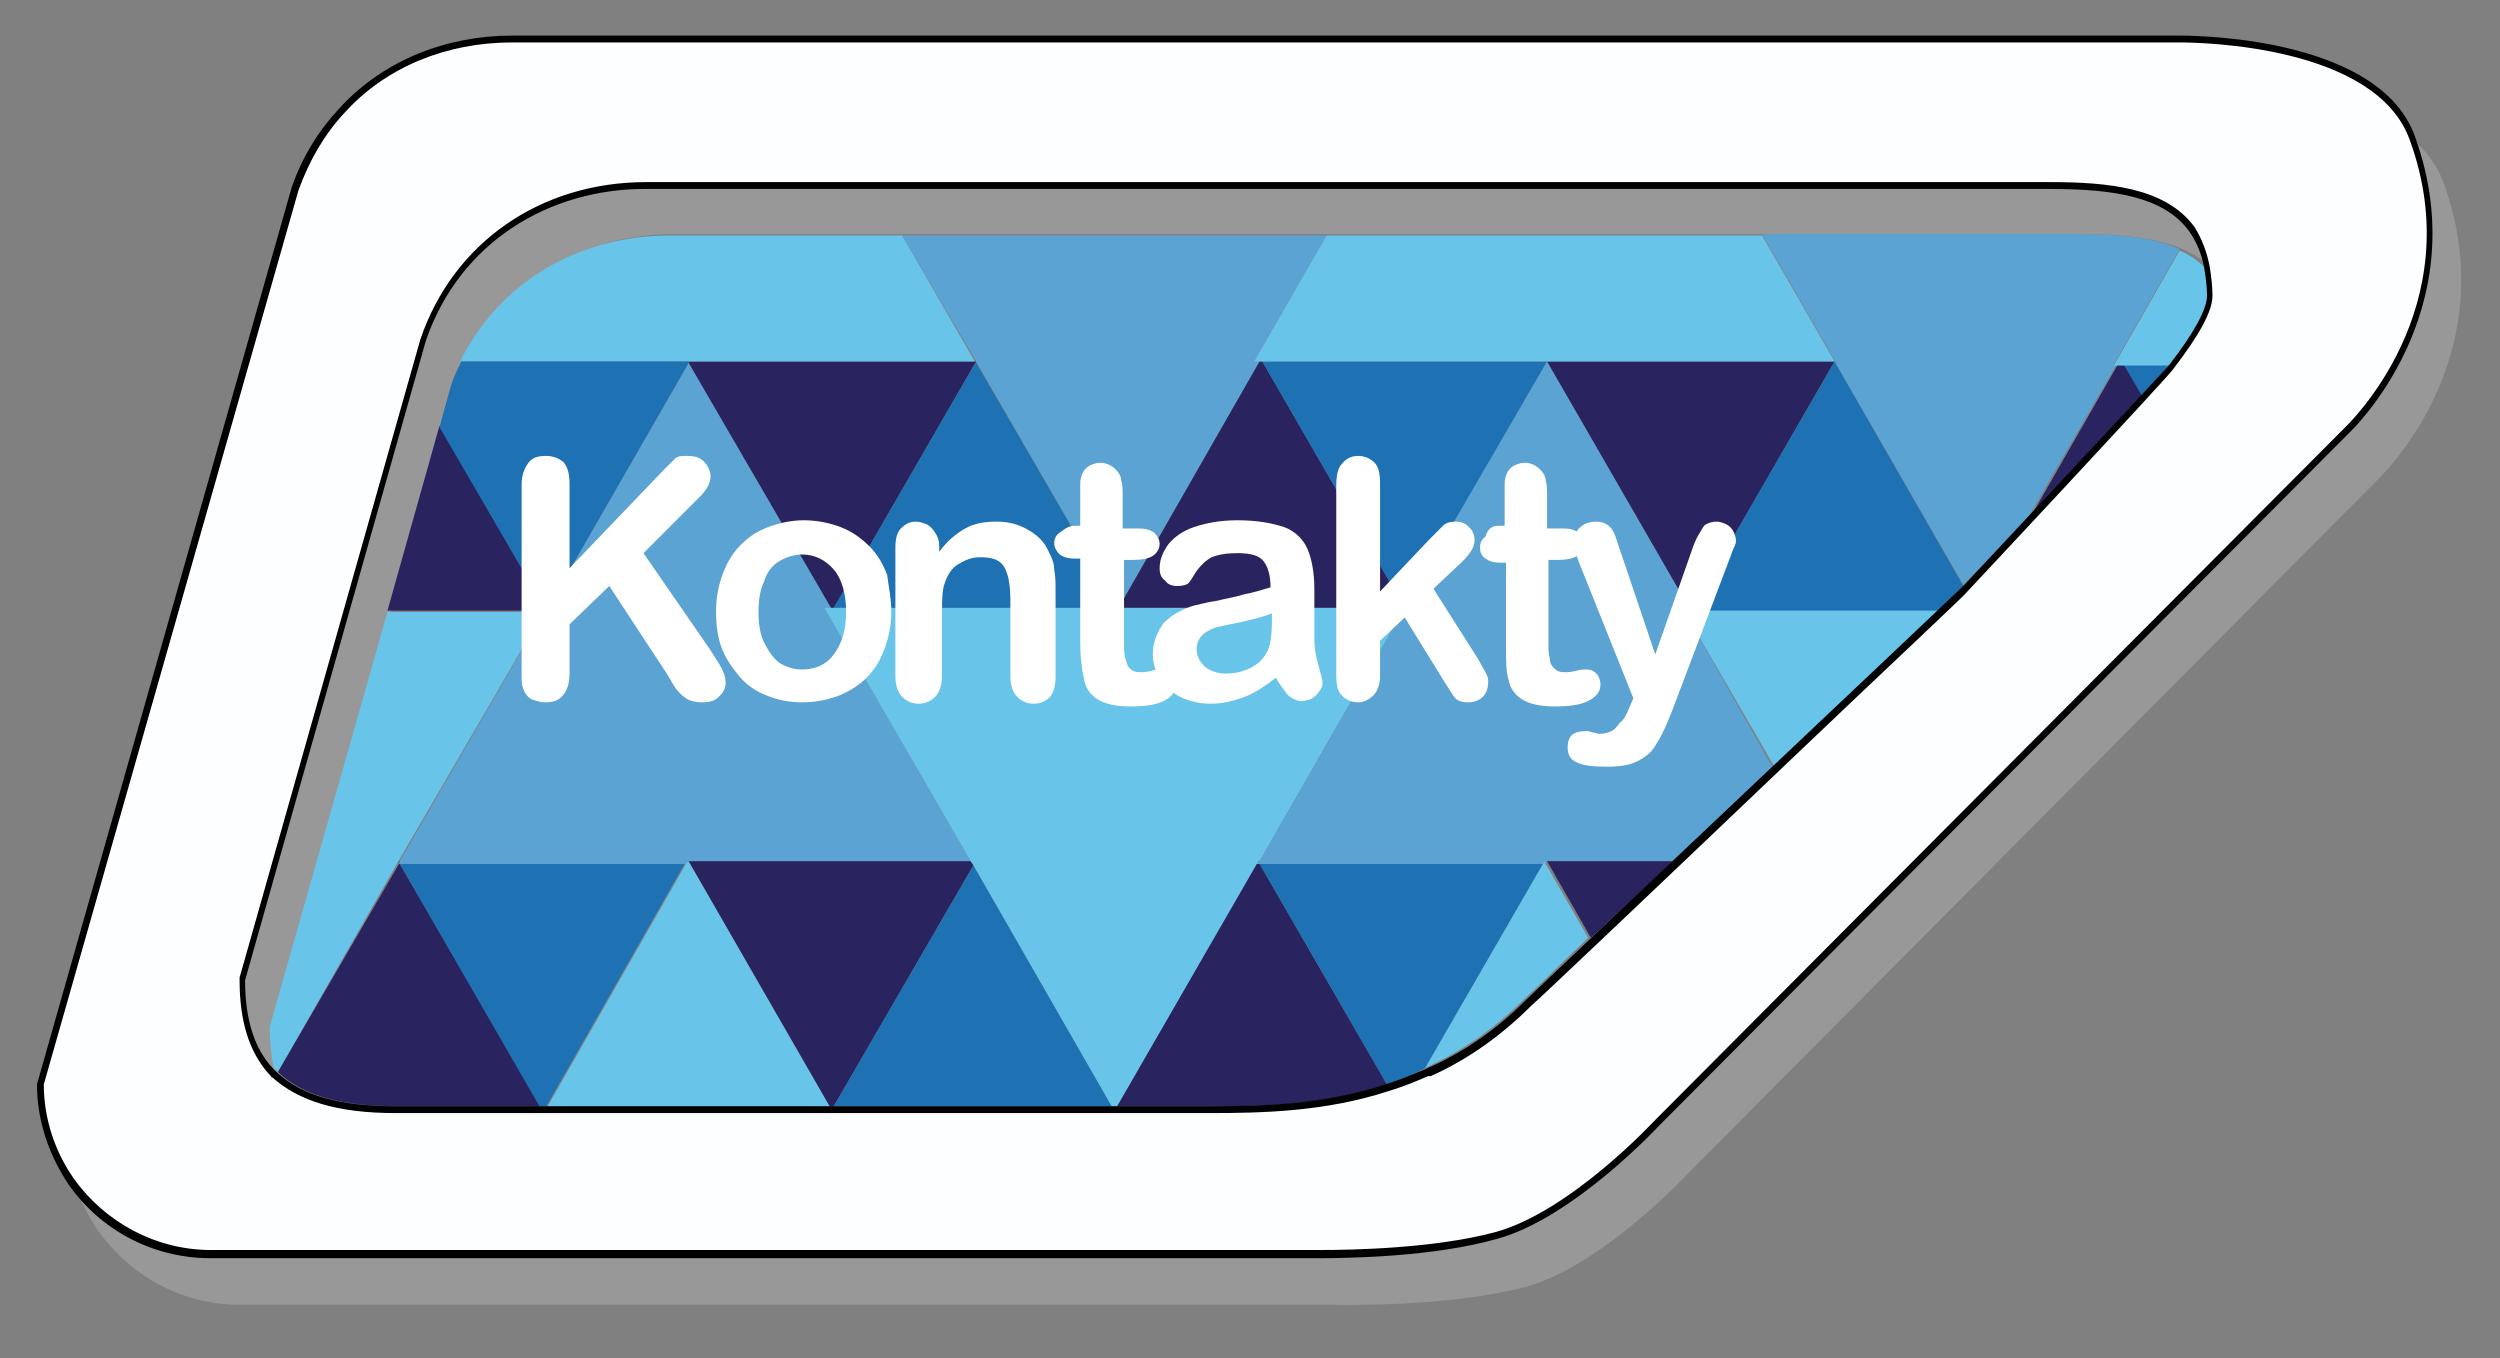 <?xml version="1.0" encoding="utf-8"?>
<!-- Generator: Adobe Illustrator 22.0.1, SVG Export Plug-In . SVG Version: 6.00 Build 0)  -->
<svg version="1.1" id="Vrstva_1" xmlns="http://www.w3.org/2000/svg" xmlns:xlink="http://www.w3.org/1999/xlink" x="0px" y="0px"
	 viewBox="0 0 182.6 99.2" style="enable-background:new 0 0 182.6 99.2;" xml:space="preserve" width="182.6" height="99.2">
<rect x="0" y="0" width="182.6" height="99.2" fill="#808080" stroke="none"/>
<style type="text/css">
	.st0{fill:#989898;}
	.st1{fill:none;}
	.st2{fill:#68C4E9;}
	.st3{fill:#292460;}
	.st4{fill:#1E71B2;}
	.st5{fill:#5BA3D3;}
	.st6{fill:#FDFEFF;}
	.st7{fill:#010101;}
	.st8{enable-background:new    ;}
	.st9{fill:#FFFFFF;}
</style>
<g>
	<g>
		<g>
			<path class="st0" d="M17.5,95.3h80.1c0,0,8.2,0.2,13.8-1.3c5.6-1.5,11.9-8.3,11.9-8.3L173.7,35c0,0,9.4-8.8,4.8-21.6
				C175.7,5.7,161,6,161,6H39.4c-4.8,0-9.4,1.8-12.6,5.3c-1.5,1.6-2.7,3.5-3.5,5.8L4.8,82.5c0,2.7,0.9,5.2,2.3,7.3
				C9.4,93.1,13.2,95.3,17.5,95.3z M33.2,28.2c2.5-7.3,9.1-11.1,16-11.1h102.6c4.8,0,8.4,0.6,10.2,3.1c0.5,0.7,0.9,1.6,1.1,2.7
				c0.1,0.6,0.2,1.3,0.2,2c0,1-1,2.8-2.8,5.1c-0.6,0.7-15,16.1-15,16.1c-0.6,0.6-30.8,29.1-31.9,30.2c-2.3,2.3-4.7,3.9-7.2,5
				c-0.1,0-0.1,0.1-0.2,0.1c-1,0.4-1.9,0.8-2.9,1.1c-5.4,1.7-10.7,1.6-15,1.6H31c-3.9,0-6.8-0.7-8.7-2.5c-0.1-0.1-0.2-0.2-0.3-0.3
				c-1.3-1.4-2-3.5-2-6.4L33.2,28.2z"/>
		</g>
	</g>
	<g>
		<g>
			<path class="st1" d="M112.9,63.1l3.1,5.4c-1.9,1.8-3.6,3.4-4.7,4.5c-2.3,2.2-4.6,3.8-7,4.9l-0.1,0.2c0.1,0,0.1-0.1,0.2-0.1
				c2.5-1.1,4.9-2.8,7.2-5c1.2-1.1,2.8-2.7,4.7-4.5l-3.2-5.6L112.9,63.1z"/>
			<polygon class="st1" points="81.7,44.4 81.7,44.4 71.3,26.4 71.3,26.5 			"/>
			<polygon class="st1" points="39.8,44.6 39.7,44.6 29.2,62.9 29.2,62.9 			"/>
			<polygon class="st1" points="134.1,26.5 143.5,42.8 143.5,42.7 134.1,26.4 			"/>
			<polygon class="st1" points="71.3,26.4 71.3,26.4 65.9,17.2 65.9,17.2 			"/>
			<polygon class="st1" points="134,26.4 134,26.4 128.7,17.2 128.7,17.2 			"/>
			<polygon class="st1" points="102.6,44.4 92,62.9 92,62.9 102.7,44.4 			"/>
			<polygon class="st1" points="102.7,44.3 102.7,44.4 113,26.4 113,26.4 			"/>
			<polygon class="st1" points="50,63.1 39.9,80.8 40,80.8 50.1,63.1 			"/>
			<g>
				<path class="st2" d="M29.1,62.9L29.1,62.9l10.6-18.2H28.3L19.7,75c0,1.1,0.1,2.1,0.3,3c0.1,0.1,0.2,0.2,0.3,0.3L29.1,62.9
					L29.1,62.9z"/>
			</g>
			<g>
				<path class="st3" d="M29.1,63.1l0.1-0.1l0,0l-8.9,15.3c1.9,1.8,4.8,2.5,8.7,2.5h10.5L29.2,63.1H29.1z"/>
			</g>
			<g>
				<polygon class="st4" points="29.2,62.9 29.1,62.9 29.1,63 29.2,63 				"/>
			</g>
			<g>
				<polygon class="st4" points="29.2,63.1 39.4,80.8 39.9,80.8 50,63.1 				"/>
			</g>
			<g>
				<polygon class="st5" points="39.9,44.6 40,44.6 39.9,44.6 39.8,44.6 29.2,62.9 29.2,63 29.1,63.1 29.2,63.1 50,63.1 50.1,63.1 
					50.3,62.9 50.3,62.9 70.9,62.9 60.2,44.4 60.7,44.4 50.3,26.5 				"/>
			</g>
			<g>
				<polygon class="st3" points="71.3,26.4 71.3,26.4 71.3,26.4 71.3,26.5 				"/>
			</g>
			<g>
				<polygon class="st3" points="71.3,26.4 50.4,26.4 50.3,26.5 60.7,44.4 60.9,44.4 				"/>
			</g>
			<g>
				<polygon class="st4" points="71.3,26.5 71.3,26.4 60.9,44.4 81.6,44.4 81.7,44.4 				"/>
			</g>
			<g>
				<polygon class="st2" points="50.1,63.1 40,80.8 60.6,80.8 50.3,62.9 				"/>
			</g>
			<g>
				<polygon class="st3" points="70.9,62.9 50.3,62.9 50.3,62.9 60.6,80.8 60.9,80.8 71.1,63.2 				"/>
			</g>
			<g>
				<polygon class="st4" points="60.9,80.8 81.2,80.8 71.1,63.2 				"/>
			</g>
			<g>
				<path class="st2" d="M50.4,26.4h20.8l-5.3-9.2h-17c-6.4,0-12.3,3.2-15.3,9.2h16.6C50.2,26.4,50.4,26.4,50.4,26.4z"/>
			</g>
			<g>
				<polygon class="st5" points="71.3,26.4 81.7,44.4 92,26.4 91.6,26.4 96.9,17.2 65.9,17.2 				"/>
			</g>
			<g>
				<polygon class="st3" points="102.6,44.4 102.7,44.4 102.7,44.4 102.7,44.3 				"/>
			</g>
			<g>
				<polygon class="st3" points="92.2,26.4 92,26.4 81.7,44.4 81.7,44.4 81.6,44.4 102.6,44.4 102.6,44.4 				"/>
			</g>
			<g>
				<polygon class="st4" points="102.7,44.3 113,26.4 113,26.4 92.2,26.4 102.6,44.4 				"/>
			</g>
			<g>
				<polygon class="st2" points="91.9,62.9 92,62.9 102.6,44.4 81.6,44.4 60.9,44.4 60.7,44.4 60.2,44.4 70.9,62.9 71.1,63.2 
					81.2,80.8 81.6,80.8 91.9,63 				"/>
			</g>
			<g>
				<path class="st3" d="M91.8,63.1L91.8,63.1L91.8,63.1L81.6,80.8h4.7c4.3,0,9.6,0.2,15-1.6L92,63.1H91.8z"/>
			</g>
			<g>
				<polygon class="st4" points="91.9,62.9 91.9,63 91.9,63 92,62.9 92,62.9 				"/>
			</g>
			<g>
				<path class="st4" d="M104.1,78l8.6-14.9H92l9.3,16.1C102.2,78.9,103.2,78.5,104.1,78l0.2-0.1C104.2,78,104.1,78,104.1,78z"/>
			</g>
			<g>
				<path class="st5" d="M123.5,44.6L123.5,44.6L113,26.4l-10.4,17.9v0.1L92,62.9L91.9,63l-0.1,0.1H92h20.7l0.1-0.2l0.1,0.2l0.1-0.2
					l0,0h9.2c2.3-2.1,4.8-4.4,7.3-6.8L123,44.6H123.5z"/>
			</g>
			<g>
				<polygon class="st3" points="113,26.4 113,26.4 113,26.4 123.5,44.6 134,26.4 134,26.4 				"/>
			</g>
			<g>
				<polygon class="st3" points="134.1,26.5 134.1,26.4 134,26.4 134,26.4 				"/>
			</g>
			<g>
				<path class="st4" d="M134,26.4l-10.5,18.2v0.1h18c0.7-0.6,1.3-1.3,1.9-1.9L134,26.4L134,26.4z"/>
			</g>
			<g>
				<polygon class="st3" points="39.8,44.6 39.9,44.6 32.1,31.1 28.3,44.6 39.7,44.6 				"/>
			</g>
			<g>
				<polygon class="st3" points="39.9,44.6 39.9,44.6 40,44.6 				"/>
			</g>
			<g>
				<path class="st4" d="M39.9,44.6l10.4-18.1l0.1-0.1h-0.1H33.7c-0.3,0.6-0.6,1.2-0.8,1.9l-0.8,2.9L39.9,44.6L39.9,44.6z"/>
			</g>
			<g>
				<path class="st2" d="M104.3,77.9c2.4-1.1,4.8-2.7,7-4.9c1.2-1.1,2.8-2.7,4.7-4.5l-3.1-5.4l-0.1-0.2l-0.1,0.2L104.1,78
					C104.1,78,104.2,78,104.3,77.9z"/>
			</g>
			<g>
				<path class="st3" d="M113,62.9l3.2,5.6c1.8-1.7,3.8-3.5,6-5.6H113L113,62.9z"/>
			</g>
			<g>
				<polygon class="st2" points="92,26.4 92.2,26.4 113,26.4 134,26.4 128.7,17.2 128.4,17.2 96.9,17.2 91.6,26.4 				"/>
			</g>
			<g>
				<path class="st5" d="M154.4,26.6l4.8-8.4c-1.9-0.9-4.6-1.1-7.7-1.1h-22.8l5.3,9.2v0.1l9.4,16.3c1.5-1.5,3.1-3,4.5-4.5l6.7-11.6
					C154.6,26.6,154.4,26.6,154.4,26.6z"/>
			</g>
			<g>
				<path class="st3" d="M154.7,26.6L148,38.3c3.3-3.4,6.3-6.5,8.6-9.2l-1.4-2.4L154.7,26.6L154.7,26.6z"/>
			</g>
			<g>
				<path class="st4" d="M156.5,29c0.7-0.8,1.4-1.6,1.9-2.4h-3.3L156.5,29z"/>
			</g>
			<g>
				<path class="st2" d="M123,44.6l6.6,11.4c3.9-3.7,8-7.6,12-11.4h-18H123z"/>
			</g>
			<g>
				<path class="st2" d="M159.2,18.3l-4.8,8.4h0.3h0.5h3.3c1.8-2.3,2.8-4.1,2.8-5.1c0-0.7-0.1-1.4-0.2-2
					C160.5,19,159.9,18.6,159.2,18.3z"/>
			</g>
		</g>
		<g>
			<g>
				<path class="st6" d="M96.4,91.6c-0.5,0-0.8,0-0.8,0H15.4c-4,0-7.8-2-10.2-5.3C3.8,84.2,3,81.7,3,79.2l18.6-65.4
					c0.8-2.2,1.9-4.1,3.4-5.7c3.1-3.4,7.5-5.2,12.4-5.2h121.9c1.5,0,14.5,0.2,17,7.3c4.5,12.5-4.6,21.2-4.7,21.3L121.1,82
					c-0.1,0.1-6.3,6.7-11.8,8.2C104.8,91.5,98.8,91.6,96.4,91.6z M47.2,13.5c-7.6,0-13.9,4.3-16.3,11.3L17.8,71.5
					c0,3,0.7,5.1,2.1,6.7l0.1,0.1c0.1,0.1,0.1,0.2,0.2,0.2C22,80.2,24.8,81,29,81h59.4c3.9,0,8.4-0.1,13-1.6c1-0.3,2-0.7,2.9-1.1
					l0.1-0.1c2.7-1.3,5.2-3,7.3-5.1c0.7-0.7,10.6-10.1,19.5-18.4c6.6-6.2,12.2-11.5,12.5-11.8c0.1-0.1,14.4-15.4,15-16.1
					c1.9-2.5,2.8-4.2,2.8-5.3c0-0.7-0.1-1.4-0.2-2c-0.2-1.1-0.6-2-1.1-2.8c-2-2.8-6.2-3.2-10.4-3.2C149.8,13.5,47.2,13.5,47.2,13.5z
					"/>
				<path class="st7" d="M159.2,3.1c1.5,0,14.3,0.2,16.8,7.1c4.5,12.3-4.6,20.9-4.7,21l-50.4,50.6c-0.1,0.1-6.2,6.7-11.7,8.2
					c-4.5,1.2-10.5,1.3-12.8,1.3c-0.5,0-0.8,0-0.8,0H15.4c-4,0-7.7-2-10-5.2c-1.4-2-2.2-4.4-2.2-6.9l18.6-65.3
					c0.8-2.2,1.9-4.1,3.4-5.7c3-3.3,7.4-5.1,12.2-5.1H159L159.2,3.1 M28.9,81.3h57.3h1h1.1c3.9,0,8.5-0.1,13.1-1.6
					c1-0.3,2-0.7,2.9-1.1h0.1h0.1c2.7-1.2,5.2-3,7.3-5.1c0.7-0.6,10.6-10,19.3-18.3c6.6-6.3,12.4-11.7,12.6-12
					c0.1-0.1,14.5-15.5,15-16.2c2-2.6,2.9-4.3,2.9-5.4c0-0.7-0.1-1.5-0.2-2.1c-0.2-1.1-0.6-2.1-1.1-2.9c-2.1-2.9-6.3-3.3-10.6-3.3
					H47.2c-7.7,0-14.1,4.4-16.5,11.5L17.5,71.4v0.1v0.1c0,3,0.7,5.2,2.1,6.8l0.1,0.1c0.1,0.1,0.1,0.2,0.2,0.2
					C21.8,80.4,24.6,81.3,28.9,81.3 M159.2,2.6c-0.1,0-0.2,0-0.2,0H37.4c-4.8,0-9.4,1.8-12.6,5.3c-1.5,1.6-2.7,3.5-3.5,5.8L2.7,79.2
					c0,2.7,0.9,5.2,2.3,7.3c2.3,3.3,6.1,5.4,10.4,5.4h80.1c0,0,0.3,0,0.8,0c2.2,0,8.4-0.1,13-1.4c5.6-1.5,11.9-8.3,11.9-8.3
					l50.4-50.6c0,0,9.4-8.8,4.8-21.6C173.9,2.9,161.1,2.6,159.2,2.6L159.2,2.6z M28.9,80.8c-3.9,0-6.8-0.7-8.7-2.5
					c-0.1-0.1-0.2-0.2-0.3-0.3c-1.3-1.4-2-3.5-2-6.4l13.2-46.7c2.5-7.3,9.1-11.1,16-11.1h102.6c4.8,0,8.4,0.6,10.2,3.1
					c0.5,0.7,0.9,1.6,1.1,2.7c0.1,0.6,0.2,1.3,0.2,2c0,1-1,2.8-2.8,5.1c-0.6,0.7-15,16.1-15,16.1c-0.6,0.6-30.8,29.1-31.9,30.2
					c-2.3,2.3-4.7,3.9-7.2,5c-0.1,0-0.1,0.1-0.2,0.1c-1,0.4-1.9,0.8-2.9,1.1c-4.6,1.5-9.1,1.6-12.9,1.6c-0.7,0-1.4,0-2.1,0
					L28.9,80.8L28.9,80.8z"/>
			</g>
		</g>
		<g>
			<g class="st8">
				<path class="st9" d="M41.6,35.4v6.1l6.9-7.2c0.3-0.3,0.6-0.6,0.8-0.8c0.2-0.2,0.5-0.2,0.9-0.2c0.5,0,0.9,0.1,1.2,0.4
					c0.3,0.3,0.5,0.7,0.5,1.1c0,0.5-0.3,1-0.8,1.5L47,40.4l4.9,7.1c0.3,0.5,0.6,0.9,0.8,1.3c0.2,0.4,0.3,0.7,0.3,1.1
					c0,0.4-0.2,0.7-0.5,1s-0.7,0.4-1.2,0.4c-0.5,0-0.9-0.1-1.2-0.3c-0.3-0.2-0.6-0.5-0.8-0.8s-0.4-0.7-0.6-1l-4.2-6.4l-2.9,2.8v3.6
					c0,0.7-0.2,1.3-0.5,1.6c-0.3,0.4-0.8,0.5-1.3,0.5c-0.3,0-0.6-0.1-0.9-0.2s-0.5-0.4-0.6-0.6c-0.1-0.2-0.2-0.5-0.2-0.8
					s0-0.7,0-1.3V35.4c0-0.7,0.2-1.2,0.5-1.6c0.3-0.4,0.7-0.5,1.3-0.5c0.5,0,1,0.2,1.3,0.5C41.5,34.2,41.6,34.7,41.6,35.4z"/>
				<path class="st9" d="M65.1,44.7c0,1-0.2,1.9-0.5,2.7s-0.7,1.5-1.3,2.1s-1.3,1-2,1.3c-0.8,0.3-1.7,0.5-2.7,0.5
					c-1,0-1.9-0.2-2.6-0.5c-0.8-0.3-1.5-0.8-2-1.4s-1-1.3-1.3-2.1s-0.4-1.7-0.4-2.7c0-1,0.2-1.9,0.5-2.7s0.7-1.5,1.3-2.1
					c0.6-0.6,1.2-1,2-1.3s1.7-0.5,2.6-0.5c1,0,1.9,0.2,2.7,0.5s1.5,0.8,2.1,1.4c0.6,0.6,1,1.3,1.3,2.1
					C64.9,42.8,65.1,43.7,65.1,44.7z M61.8,44.7c0-1.3-0.3-2.4-0.9-3.1s-1.4-1.1-2.3-1.1c-0.6,0-1.2,0.2-1.7,0.5
					c-0.5,0.3-0.9,0.8-1.1,1.5c-0.3,0.6-0.4,1.4-0.4,2.2c0,0.8,0.1,1.6,0.4,2.2s0.6,1.1,1.1,1.5c0.5,0.3,1,0.5,1.7,0.5
					c1,0,1.8-0.4,2.3-1.1C61.5,47,61.8,46,61.8,44.7z"/>
				<path class="st9" d="M68.6,39.9v0.4c0.6-0.8,1.2-1.3,1.9-1.7c0.7-0.4,1.5-0.5,2.3-0.5c0.9,0,1.6,0.2,2.3,0.6
					c0.7,0.4,1.2,0.9,1.5,1.6c0.2,0.4,0.4,0.8,0.4,1.3c0.1,0.5,0.1,1,0.1,1.8v6c0,0.6-0.1,1.1-0.4,1.5c-0.3,0.3-0.7,0.5-1.2,0.5
					c-0.5,0-0.9-0.2-1.2-0.5s-0.5-0.8-0.5-1.5v-5.4c0-1.1-0.1-1.9-0.4-2.5c-0.3-0.6-0.9-0.8-1.8-0.8c-0.6,0-1.1,0.2-1.6,0.5
					s-0.8,0.8-1,1.4c-0.2,0.5-0.2,1.4-0.2,2.7v4.1c0,0.7-0.2,1.2-0.5,1.5c-0.3,0.3-0.7,0.5-1.2,0.5c-0.5,0-0.9-0.2-1.2-0.5
					c-0.3-0.3-0.5-0.8-0.5-1.5v-9.4c0-0.6,0.1-1.1,0.4-1.4c0.3-0.3,0.6-0.5,1.1-0.5c0.3,0,0.5,0.1,0.8,0.2c0.2,0.1,0.4,0.3,0.6,0.6
					C68.5,39.2,68.6,39.5,68.6,39.9z"/>
				<path class="st9" d="M78.5,38.4h0.4v-1.9c0-0.5,0-0.9,0-1.2s0.1-0.6,0.2-0.8c0.1-0.2,0.3-0.4,0.5-0.5c0.2-0.1,0.5-0.2,0.8-0.2
					c0.4,0,0.8,0.2,1.1,0.5c0.2,0.2,0.4,0.5,0.4,0.8c0.1,0.3,0.1,0.7,0.1,1.3v2.2h1.2c0.5,0,0.8,0.1,1.1,0.3
					c0.2,0.2,0.4,0.5,0.4,0.8c0,0.4-0.2,0.7-0.5,0.9c-0.3,0.2-0.8,0.3-1.5,0.3h-0.6v6c0,0.5,0,0.9,0.1,1.2s0.1,0.5,0.3,0.7
					c0.2,0.2,0.4,0.3,0.8,0.3c0.2,0,0.4,0,0.8-0.1c0.3-0.1,0.6-0.1,0.8-0.1c0.3,0,0.5,0.1,0.7,0.3c0.2,0.2,0.3,0.5,0.3,0.8
					c0,0.5-0.3,0.9-0.9,1.2c-0.6,0.3-1.4,0.4-2.5,0.4c-1,0-1.8-0.2-2.3-0.5c-0.5-0.3-0.9-0.8-1-1.4C79,48.8,78.9,48,78.9,47v-6.2
					h-0.4c-0.5,0-0.8-0.1-1.1-0.3c-0.2-0.2-0.4-0.5-0.4-0.8c0-0.3,0.1-0.6,0.4-0.8S78,38.4,78.5,38.4z"/>
				<path class="st9" d="M93.2,49.5c-0.8,0.6-1.5,1.1-2.3,1.4s-1.6,0.5-2.5,0.5c-0.8,0-1.6-0.2-2.2-0.5c-0.6-0.3-1.1-0.8-1.5-1.3
					c-0.3-0.6-0.5-1.2-0.5-1.8c0-0.9,0.3-1.6,0.8-2.3c0.6-0.6,1.3-1,2.3-1.3c0.2,0,0.7-0.2,1.5-0.3c0.8-0.2,1.5-0.3,2.1-0.5
					c0.6-0.1,1.2-0.3,1.9-0.5c0-0.9-0.2-1.5-0.5-1.9c-0.3-0.4-0.9-0.6-1.9-0.6c-0.8,0-1.4,0.1-1.9,0.3c-0.4,0.2-0.8,0.6-1.1,1
					c-0.3,0.5-0.5,0.8-0.6,0.9c-0.1,0.1-0.4,0.2-0.8,0.2c-0.4,0-0.7-0.1-0.9-0.4c-0.3-0.2-0.4-0.5-0.4-0.9c0-0.6,0.2-1.1,0.6-1.7
					c0.4-0.5,1-1,1.9-1.3c0.9-0.3,1.9-0.5,3.2-0.5c1.4,0,2.5,0.2,3.4,0.5c0.8,0.3,1.4,0.9,1.7,1.6s0.5,1.7,0.5,2.9
					c0,0.8,0,1.4,0,1.9s0,1.1,0,1.8c0,0.6,0.1,1.2,0.3,1.9c0.2,0.7,0.3,1.1,0.3,1.3c0,0.3-0.2,0.6-0.5,0.9c-0.3,0.3-0.7,0.4-1.1,0.4
					c-0.3,0-0.7-0.2-1-0.5C93.9,50.5,93.5,50.1,93.2,49.5z M92.9,44.8c-0.5,0.2-1.2,0.4-2.1,0.6s-1.5,0.3-1.9,0.4s-0.7,0.3-1,0.5
					c-0.3,0.3-0.5,0.6-0.5,1.1c0,0.5,0.2,0.9,0.6,1.3c0.4,0.3,0.9,0.5,1.5,0.5c0.6,0,1.2-0.1,1.8-0.4s0.9-0.6,1.2-1.1
					c0.3-0.5,0.4-1.3,0.4-2.4V44.8z"/>
				<path class="st9" d="M105.5,49.8l-2.9-4.7l-1.8,1.7v2.6c0,0.6-0.2,1.1-0.5,1.4c-0.3,0.3-0.7,0.5-1.1,0.5c-0.5,0-0.9-0.2-1.2-0.5
					c-0.3-0.3-0.4-0.8-0.4-1.5V35.5c0-0.7,0.1-1.3,0.4-1.6c0.3-0.4,0.7-0.6,1.2-0.6c0.5,0,0.9,0.2,1.2,0.5c0.3,0.3,0.4,0.8,0.4,1.5
					v7.9l3.6-3.8c0.5-0.5,0.8-0.8,1-1c0.2-0.2,0.5-0.3,0.9-0.3c0.4,0,0.7,0.1,1,0.4c0.3,0.3,0.4,0.6,0.4,1c0,0.5-0.4,1.1-1.3,1.9
					l-1.7,1.6l3.3,5.2c0.2,0.4,0.4,0.7,0.5,0.9c0.1,0.2,0.2,0.4,0.2,0.6c0,0.5-0.1,0.9-0.4,1.2s-0.7,0.4-1.1,0.4
					c-0.4,0-0.7-0.1-0.9-0.3S105.9,50.4,105.5,49.8z"/>
				<path class="st9" d="M109.5,38.4h0.4v-1.9c0-0.5,0-0.9,0-1.2c0-0.3,0.1-0.6,0.2-0.8c0.1-0.2,0.3-0.4,0.5-0.5s0.5-0.2,0.8-0.2
					c0.4,0,0.8,0.2,1.1,0.5c0.2,0.2,0.4,0.5,0.4,0.8c0.1,0.3,0.1,0.7,0.1,1.3v2.2h1.2c0.5,0,0.8,0.1,1.1,0.3s0.4,0.5,0.4,0.8
					c0,0.4-0.2,0.7-0.5,0.9c-0.3,0.2-0.8,0.3-1.5,0.3h-0.6v6c0,0.5,0,0.9,0.1,1.2c0,0.3,0.1,0.5,0.3,0.7c0.2,0.2,0.4,0.3,0.8,0.3
					c0.2,0,0.4,0,0.8-0.1c0.3-0.1,0.6-0.1,0.8-0.1c0.3,0,0.5,0.1,0.7,0.3s0.3,0.5,0.3,0.8c0,0.5-0.3,0.9-0.9,1.2
					c-0.6,0.3-1.4,0.4-2.5,0.4c-1,0-1.8-0.2-2.3-0.5s-0.9-0.8-1-1.4c-0.2-0.6-0.2-1.4-0.2-2.4v-6.2h-0.4c-0.5,0-0.8-0.1-1.1-0.3
					s-0.4-0.5-0.4-0.8c0-0.3,0.1-0.6,0.4-0.8C108.7,38.5,109.1,38.4,109.5,38.4z"/>
				<path class="st9" d="M119,51.7l0.3-0.7l-4-10c-0.2-0.6-0.4-1-0.4-1.3c0-0.3,0.1-0.5,0.2-0.8c0.1-0.2,0.3-0.4,0.6-0.6
					c0.2-0.1,0.5-0.2,0.8-0.2c0.5,0,0.8,0.1,1.1,0.4s0.4,0.7,0.6,1.3l2.7,8l2.6-7.4c0.2-0.6,0.4-1.1,0.6-1.4
					c0.2-0.3,0.3-0.6,0.5-0.7c0.2-0.1,0.4-0.2,0.8-0.2c0.2,0,0.5,0.1,0.7,0.2s0.4,0.3,0.5,0.5c0.1,0.2,0.2,0.5,0.2,0.7
					c0,0.2-0.1,0.4-0.2,0.6s-0.2,0.6-0.3,0.8l-4.2,11.1c-0.4,1-0.7,1.7-1.1,2.3c-0.3,0.6-0.8,1-1.4,1.3s-1.3,0.4-2.3,0.4
					c-1,0-1.7-0.1-2.1-0.3c-0.5-0.2-0.7-0.6-0.7-1.1c0-0.4,0.1-0.7,0.3-0.9c0.2-0.2,0.6-0.3,1-0.3c0.2,0,0.3,0,0.5,0.1
					c0.2,0,0.4,0.1,0.5,0.1c0.4,0,0.7-0.1,0.9-0.2c0.2-0.1,0.4-0.3,0.6-0.6C118.6,52.6,118.8,52.2,119,51.7z"/>
			</g>
		</g>
	</g>
</g>
</svg>
